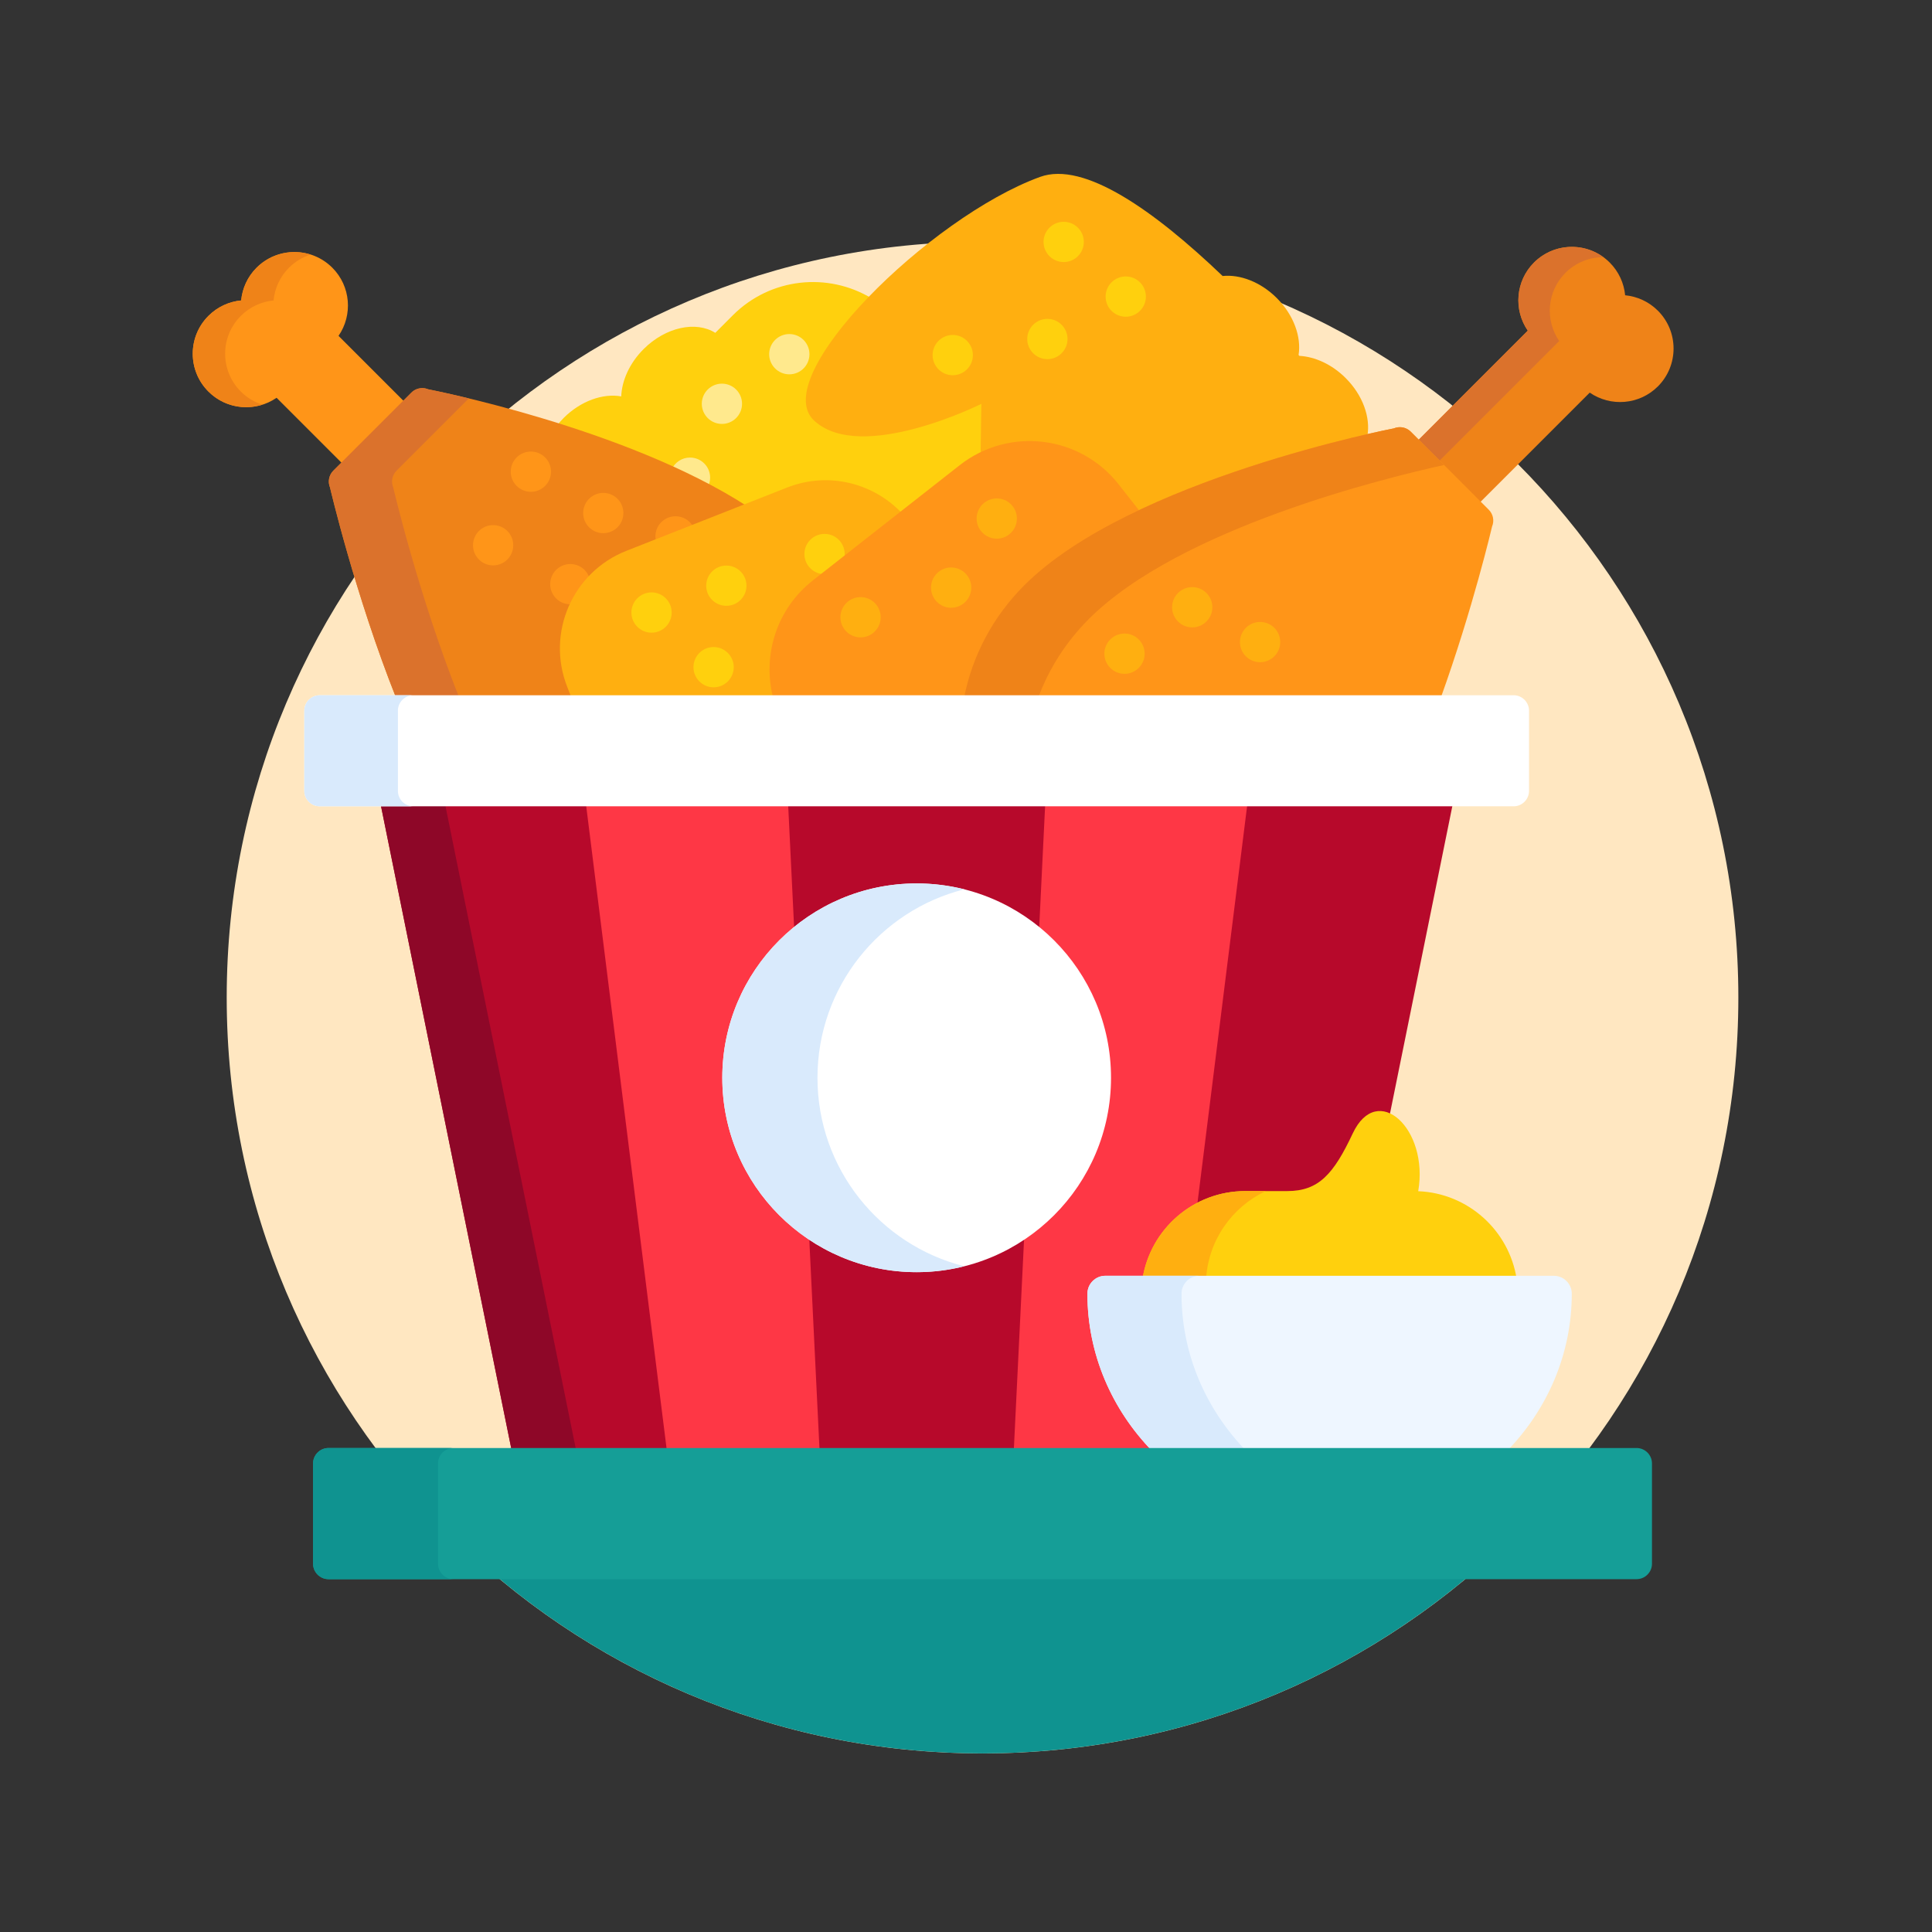 <svg xmlns="http://www.w3.org/2000/svg" width="64" height="64" viewBox="0 0 64 64" fill="none">
  <rect x="0" y="0" width="64" height="64" fill="#333333" stroke="none"/>
  <path d="M57.585 33.046C57.585 46.874 46.375 58.084 32.547 58.084C18.72 58.084 7.51 46.874 7.51 33.046C7.51 19.218 18.72 8.008 32.547 8.008C46.375 8.008 57.585 19.218 57.585 33.046Z" fill="#FFE7C1"/>
  <path d="M54.92 10.292C54.616 9.989 54.231 9.819 53.835 9.781C53.797 9.386 53.627 9 53.324 8.697C52.632 8.004 51.509 8.004 50.816 8.697C50.202 9.311 50.134 10.264 50.61 10.954L46.926 14.638L48.978 16.69L52.662 13.006C53.352 13.482 54.305 13.414 54.92 12.8C55.612 12.107 55.612 10.985 54.92 10.292Z" fill="#EF8318"/>
  <path d="M53.114 8.519C52.42 8.013 51.443 8.071 50.816 8.697C50.202 9.311 50.134 10.264 50.61 10.954L46.926 14.638L47.618 15.33L51.651 11.297C51.175 10.605 51.243 9.653 51.857 9.039C52.204 8.692 52.659 8.519 53.114 8.519Z" fill="#DB722C"/>
  <path d="M13.433 13.345L11.214 11.126C11.69 10.435 11.622 9.482 11.008 8.868C10.315 8.176 9.193 8.176 8.5 8.868C8.197 9.171 8.027 9.557 7.989 9.952C7.593 9.99 7.208 10.16 6.905 10.463C6.212 11.156 6.212 12.279 6.905 12.971C7.519 13.586 8.472 13.653 9.162 13.177L11.382 15.397L13.433 13.345Z" fill="#FF9518"/>
  <path d="M7.978 12.971C7.285 12.279 7.285 11.156 7.978 10.464C8.281 10.161 8.666 9.99 9.062 9.953C9.1 9.557 9.27 9.171 9.573 8.868C9.781 8.66 10.028 8.516 10.29 8.433C9.68 8.24 8.985 8.384 8.5 8.868C8.197 9.171 8.027 9.557 7.989 9.953C7.593 9.99 7.208 10.161 6.905 10.464C6.212 11.156 6.212 12.279 6.905 12.971C7.389 13.455 8.083 13.599 8.693 13.405C8.432 13.322 8.185 13.179 7.978 12.971Z" fill="#EF8318"/>
  <path d="M16.436 52.21C20.791 55.874 26.41 58.084 32.547 58.084C38.684 58.084 44.304 55.874 48.658 52.21H16.436Z" fill="#0F9390"/>
  <path d="M29.037 13.334C29.037 13.702 28.738 14.001 28.37 14.001C28.002 14.001 27.703 13.702 27.703 13.334C27.703 12.966 28.002 12.667 28.37 12.667C28.738 12.667 29.037 12.966 29.037 13.334Z" fill="#FFAF10"/>
  <path d="M24.601 16.795L24.645 16.823L26.112 16.246C26.509 16.089 26.924 16.01 27.347 16.01C28.247 16.01 29.125 16.379 29.756 17.021L29.82 17.086L31.853 15.492C32.061 15.329 32.288 15.187 32.529 15.072L32.586 15.044L32.61 13.466L32.441 13.298C32.218 13.406 30.221 14.353 28.598 14.353C27.917 14.353 27.392 14.186 27.038 13.858C26.819 13.654 26.748 13.351 26.828 12.955C26.996 12.128 27.789 11.003 28.874 9.884C27.431 9.01 25.526 9.195 24.279 10.441L23.695 11.026C23.055 10.623 22.052 10.832 21.319 11.565C20.853 12.031 20.599 12.608 20.579 13.131C19.979 13.023 19.241 13.276 18.669 13.848C18.584 13.932 18.509 14.021 18.438 14.112C20.436 14.739 22.772 15.632 24.601 16.795Z" fill="#FFD00D"/>
  <path d="M23.449 16.13C23.497 16.038 23.524 15.934 23.524 15.823C23.524 15.455 23.226 15.157 22.857 15.157C22.589 15.157 22.358 15.316 22.252 15.545C22.66 15.73 23.061 15.925 23.449 16.13Z" fill="#FFE98D"/>
  <path d="M24.581 13.376C24.581 13.744 24.283 14.043 23.915 14.043C23.546 14.043 23.248 13.744 23.248 13.376C23.248 13.008 23.546 12.709 23.915 12.709C24.283 12.709 24.581 13.008 24.581 13.376Z" fill="#FFE98D"/>
  <path d="M26.814 11.733C26.814 12.102 26.516 12.4 26.147 12.4C25.779 12.4 25.48 12.102 25.48 11.733C25.48 11.365 25.779 11.066 26.147 11.066C26.516 11.066 26.814 11.365 26.814 11.733Z" fill="#FFE98D"/>
  <path d="M13.128 23.133H19.049L18.885 22.717C18.204 20.986 19.057 19.024 20.787 18.343L24.761 16.777C20.721 14.157 14.184 12.896 14.184 12.896C14.121 12.87 14.056 12.857 13.988 12.857C13.852 12.857 13.723 12.91 13.627 13.007L11.043 15.59C10.897 15.737 10.853 15.956 10.932 16.148C10.932 16.148 11.763 19.708 13.128 23.133Z" fill="#EF8318"/>
  <path d="M13.128 23.133H15.221C13.857 19.708 13.026 16.148 13.026 16.148C12.947 15.956 12.99 15.737 13.137 15.59L15.53 13.197C14.7 12.996 14.184 12.896 14.184 12.896C14.121 12.87 14.056 12.857 13.988 12.857C13.851 12.857 13.723 12.91 13.627 13.007L11.043 15.59C10.897 15.737 10.853 15.956 10.932 16.148C10.932 16.148 11.763 19.708 13.128 23.133Z" fill="#DB722C"/>
  <path d="M18.99 20.01C19.133 19.716 19.318 19.442 19.541 19.199C19.529 19.147 19.511 19.097 19.486 19.048C19.319 18.72 18.917 18.59 18.589 18.757C18.261 18.925 18.131 19.327 18.299 19.655C18.432 19.917 18.715 20.052 18.99 20.01Z" fill="#FF9518"/>
  <path d="M22.978 17.48C22.976 17.475 22.974 17.47 22.972 17.465C22.804 17.137 22.402 17.008 22.074 17.175C21.781 17.325 21.647 17.662 21.742 17.967L22.978 17.48Z" fill="#FF9518"/>
  <path d="M20.651 16.995C20.651 17.363 20.353 17.662 19.985 17.662C19.616 17.662 19.318 17.363 19.318 16.995C19.318 16.627 19.616 16.328 19.985 16.328C20.353 16.328 20.651 16.627 20.651 16.995Z" fill="#FF9518"/>
  <path d="M17.002 18.062C17.002 18.43 16.704 18.729 16.336 18.729C15.967 18.729 15.669 18.43 15.669 18.062C15.669 17.694 15.967 17.395 16.336 17.395C16.704 17.395 17.002 17.694 17.002 18.062Z" fill="#FF9518"/>
  <path d="M18.253 15.625C18.253 15.993 17.954 16.292 17.586 16.292C17.218 16.292 16.919 15.993 16.919 15.625C16.919 15.256 17.218 14.958 17.586 14.958C17.954 14.958 18.253 15.256 18.253 15.625Z" fill="#FF9518"/>
  <path d="M32.509 13.378L32.483 15.092C32.983 14.843 33.532 14.713 34.103 14.713C35.233 14.713 36.281 15.222 36.977 16.11L37.697 17.027L37.771 16.992C40.589 15.661 43.825 14.825 45.335 14.477C45.323 14.461 45.31 14.446 45.297 14.43C45.402 13.831 45.149 13.096 44.579 12.526C44.122 12.068 43.558 11.816 43.043 11.788C43.034 11.778 43.026 11.768 43.017 11.759C43.113 11.164 42.86 10.439 42.297 9.875C41.761 9.339 41.078 9.084 40.501 9.143C38.233 6.974 35.91 5.331 34.454 5.86C30.797 7.19 25.416 12.491 26.968 13.932C28.519 15.373 32.509 13.378 32.509 13.378Z" fill="#FFAF10"/>
  <path d="M32.228 11.763C32.228 12.131 31.929 12.43 31.561 12.43C31.193 12.43 30.894 12.131 30.894 11.763C30.894 11.395 31.193 11.096 31.561 11.096C31.929 11.096 32.228 11.395 32.228 11.763Z" fill="#FFD00D"/>
  <path d="M35.363 11.23C35.363 11.598 35.064 11.897 34.696 11.897C34.328 11.897 34.029 11.598 34.029 11.23C34.029 10.862 34.328 10.563 34.696 10.563C35.064 10.563 35.363 10.862 35.363 11.23Z" fill="#FFD00D"/>
  <path d="M37.959 9.825C37.959 10.193 37.66 10.492 37.292 10.492C36.923 10.492 36.625 10.193 36.625 9.825C36.625 9.456 36.923 9.158 37.292 9.158C37.66 9.158 37.959 9.456 37.959 9.825Z" fill="#FFD00D"/>
  <path d="M35.903 8.014C35.903 8.383 35.604 8.681 35.236 8.681C34.868 8.681 34.569 8.383 34.569 8.014C34.569 7.646 34.868 7.347 35.236 7.347C35.604 7.347 35.903 7.646 35.903 8.014Z" fill="#FFD00D"/>
  <path d="M18.939 23.133H25.721L25.692 23.008C25.371 21.63 25.881 20.177 26.991 19.306L29.899 17.024C28.955 16.003 27.446 15.61 26.074 16.15L20.749 18.247C18.964 18.951 18.087 20.968 18.79 22.753L18.939 23.133Z" fill="#FFAF10"/>
  <path d="M27.981 18.353C27.981 18.721 27.683 19.02 27.314 19.02C26.946 19.02 26.647 18.721 26.647 18.353C26.647 17.985 26.946 17.686 27.314 17.686C27.683 17.686 27.981 17.985 27.981 18.353Z" fill="#FFD00D"/>
  <path d="M24.728 19.402C24.728 19.77 24.429 20.068 24.061 20.068C23.693 20.068 23.394 19.77 23.394 19.402C23.394 19.033 23.693 18.735 24.061 18.735C24.429 18.735 24.728 19.033 24.728 19.402Z" fill="#FFD00D"/>
  <path d="M22.25 20.291C22.25 20.659 21.952 20.958 21.583 20.958C21.215 20.958 20.916 20.659 20.916 20.291C20.916 19.922 21.215 19.624 21.583 19.624C21.952 19.624 22.25 19.922 22.25 20.291Z" fill="#FFD00D"/>
  <path d="M24.306 22.101C24.306 22.469 24.007 22.768 23.639 22.768C23.271 22.768 22.972 22.469 22.972 22.101C22.972 21.733 23.271 21.434 23.639 21.434C24.007 21.434 24.306 21.733 24.306 22.101Z" fill="#FFD00D"/>
  <path d="M32.036 23.133L32.054 23.052C32.338 21.694 33.012 20.453 34.001 19.463C34.963 18.502 36.326 17.677 37.795 16.986L37.058 16.047C35.779 14.416 33.42 14.132 31.79 15.411L26.928 19.226C25.713 20.178 25.246 21.73 25.616 23.133H32.036Z" fill="#FF9518"/>
  <path d="M29.174 20.447C29.174 20.815 28.875 21.114 28.507 21.114C28.139 21.114 27.84 20.815 27.84 20.447C27.84 20.078 28.139 19.78 28.507 19.78C28.875 19.78 29.174 20.078 29.174 20.447Z" fill="#FFAF10"/>
  <path d="M32.175 19.465C32.175 19.834 31.876 20.133 31.508 20.133C31.14 20.133 30.841 19.834 30.841 19.465C30.841 19.097 31.14 18.798 31.508 18.798C31.876 18.798 32.175 19.097 32.175 19.465Z" fill="#FFAF10"/>
  <path d="M33.686 17.177C33.686 17.546 33.387 17.844 33.019 17.844C32.651 17.844 32.352 17.546 32.352 17.177C32.352 16.809 32.651 16.511 33.019 16.511C33.387 16.511 33.686 16.809 33.686 17.177Z" fill="#FFAF10"/>
  <path d="M47.721 23.133C48.792 20.161 49.427 17.441 49.427 17.441C49.507 17.249 49.463 17.03 49.316 16.884L46.733 14.3C46.636 14.204 46.508 14.151 46.371 14.151C46.304 14.151 46.238 14.164 46.176 14.19C46.176 14.19 37.448 15.873 33.929 19.391C32.892 20.429 32.206 21.725 31.932 23.133H47.721Z" fill="#FF9518"/>
  <path d="M34.384 23.133C34.743 22.157 35.312 21.262 36.069 20.505C39.093 17.482 45.963 15.814 47.836 15.404L46.733 14.3C46.636 14.204 46.508 14.151 46.371 14.151C46.304 14.151 46.238 14.164 46.176 14.19C46.176 14.19 37.447 15.873 33.929 19.391C32.892 20.428 32.206 21.724 31.932 23.133H34.384Z" fill="#EF8318"/>
  <path d="M37.918 21.654C37.918 22.022 37.619 22.321 37.251 22.321C36.883 22.321 36.584 22.022 36.584 21.654C36.584 21.286 36.883 20.987 37.251 20.987C37.619 20.987 37.918 21.286 37.918 21.654Z" fill="#FFAF10"/>
  <path d="M42.409 21.27C42.409 21.638 42.111 21.936 41.742 21.936C41.374 21.936 41.075 21.638 41.075 21.27C41.075 20.901 41.374 20.603 41.742 20.603C42.111 20.603 42.409 20.901 42.409 21.27Z" fill="#FFAF10"/>
  <path d="M40.161 20.116C40.161 20.484 39.862 20.783 39.494 20.783C39.126 20.783 38.827 20.484 38.827 20.116C38.827 19.748 39.126 19.449 39.494 19.449C39.862 19.449 40.161 19.748 40.161 20.116Z" fill="#FFAF10"/>
  <path d="M38.311 48.069L38.149 47.897C36.844 46.506 36.124 44.715 36.124 42.856C36.124 42.584 36.345 42.364 36.617 42.364H37.95L37.966 42.281C38.263 40.703 39.645 39.559 41.251 39.559H42.641C43.771 39.559 44.289 38.896 44.904 37.59C45.114 37.143 45.392 36.906 45.708 36.906C45.813 36.906 45.92 36.935 46.025 36.986L48.13 26.608H12.602L16.954 48.069H38.311Z" fill="#B7092B"/>
  <path d="M12.602 26.608L16.954 48.069H19.09L14.738 26.608H12.602Z" fill="#8E0728"/>
  <path d="M38.311 48.069L38.15 47.897C36.844 46.506 36.124 44.715 36.124 42.856C36.124 42.584 36.345 42.364 36.617 42.364H37.95L37.966 42.281C38.157 41.267 38.795 40.434 39.653 39.966L41.324 26.608H19.407L22.092 48.069H38.311Z" fill="#FE3745"/>
  <path d="M50.241 42.364C49.99 40.763 48.636 39.527 46.98 39.46C47.34 37.395 45.628 35.81 44.811 37.547C44.178 38.891 43.687 39.456 42.641 39.456H41.251C39.531 39.456 38.106 40.717 37.847 42.364H50.241Z" fill="#FFD00D"/>
  <path d="M39.953 42.364C40.032 41.075 40.82 39.977 41.932 39.456H41.251C39.531 39.456 38.106 40.717 37.847 42.364H39.953Z" fill="#FFAF10"/>
  <path d="M30.366 29.367C31.907 29.367 33.32 29.921 34.419 30.838L34.625 26.608H26.106L26.312 30.838C27.412 29.921 28.825 29.367 30.366 29.367Z" fill="#B7092B"/>
  <path d="M30.366 42.04C29.046 42.04 27.819 41.633 26.803 40.94L27.15 48.069H33.582L33.929 40.94C32.913 41.633 31.686 42.04 30.366 42.04Z" fill="#B7092B"/>
  <path d="M50.651 26.199C50.651 26.48 50.422 26.71 50.141 26.71H10.591C10.31 26.71 10.08 26.48 10.08 26.199V23.542C10.08 23.261 10.31 23.031 10.591 23.031H50.141C50.422 23.031 50.651 23.261 50.651 23.542V26.199Z" fill="white"/>
  <path d="M13.181 26.199V23.542C13.181 23.261 13.411 23.031 13.692 23.031H10.591C10.31 23.031 10.08 23.261 10.08 23.542V26.199C10.08 26.48 10.31 26.71 10.591 26.71H13.692C13.411 26.71 13.181 26.48 13.181 26.199Z" fill="#D9EAFC"/>
  <path d="M36.804 35.703C36.804 39.259 33.922 42.142 30.366 42.142C26.81 42.142 23.927 39.259 23.927 35.703C23.927 32.148 26.81 29.265 30.366 29.265C33.922 29.265 36.804 32.148 36.804 35.703Z" fill="white"/>
  <path d="M27.08 35.703C27.08 32.691 29.148 30.163 31.942 29.46C31.438 29.333 30.91 29.265 30.366 29.265C26.81 29.265 23.927 32.148 23.927 35.703C23.927 39.259 26.81 42.142 30.366 42.142C30.91 42.142 31.438 42.073 31.942 41.946C29.148 41.243 27.08 38.715 27.08 35.703Z" fill="#D9EAFC"/>
  <path d="M49.919 48.069C51.25 46.7 52.067 44.868 52.067 42.856C52.067 42.528 51.801 42.262 51.472 42.262H36.616C36.288 42.262 36.022 42.528 36.022 42.856C36.022 44.868 36.839 46.7 38.17 48.069H49.919Z" fill="#EEF6FF"/>
  <path d="M41.288 48.069C39.956 46.7 39.139 44.868 39.139 42.856C39.139 42.528 39.405 42.262 39.733 42.262H36.617C36.288 42.262 36.022 42.528 36.022 42.856C36.022 44.868 36.839 46.7 38.17 48.069H41.288Z" fill="#D9EAFC"/>
  <path d="M54.724 51.801C54.724 52.082 54.494 52.312 54.213 52.312H10.882C10.601 52.312 10.371 52.082 10.371 51.801V48.478C10.371 48.197 10.601 47.967 10.882 47.967H54.213C54.494 47.967 54.724 48.197 54.724 48.478V51.801Z" fill="#159E97"/>
  <path d="M14.51 51.801V48.478C14.51 48.197 14.74 47.967 15.021 47.967H10.882C10.601 47.967 10.371 48.197 10.371 48.478V51.801C10.371 52.082 10.601 52.312 10.882 52.312H15.021C14.74 52.312 14.51 52.082 14.51 51.801Z" fill="#0F9390"/>
</svg>